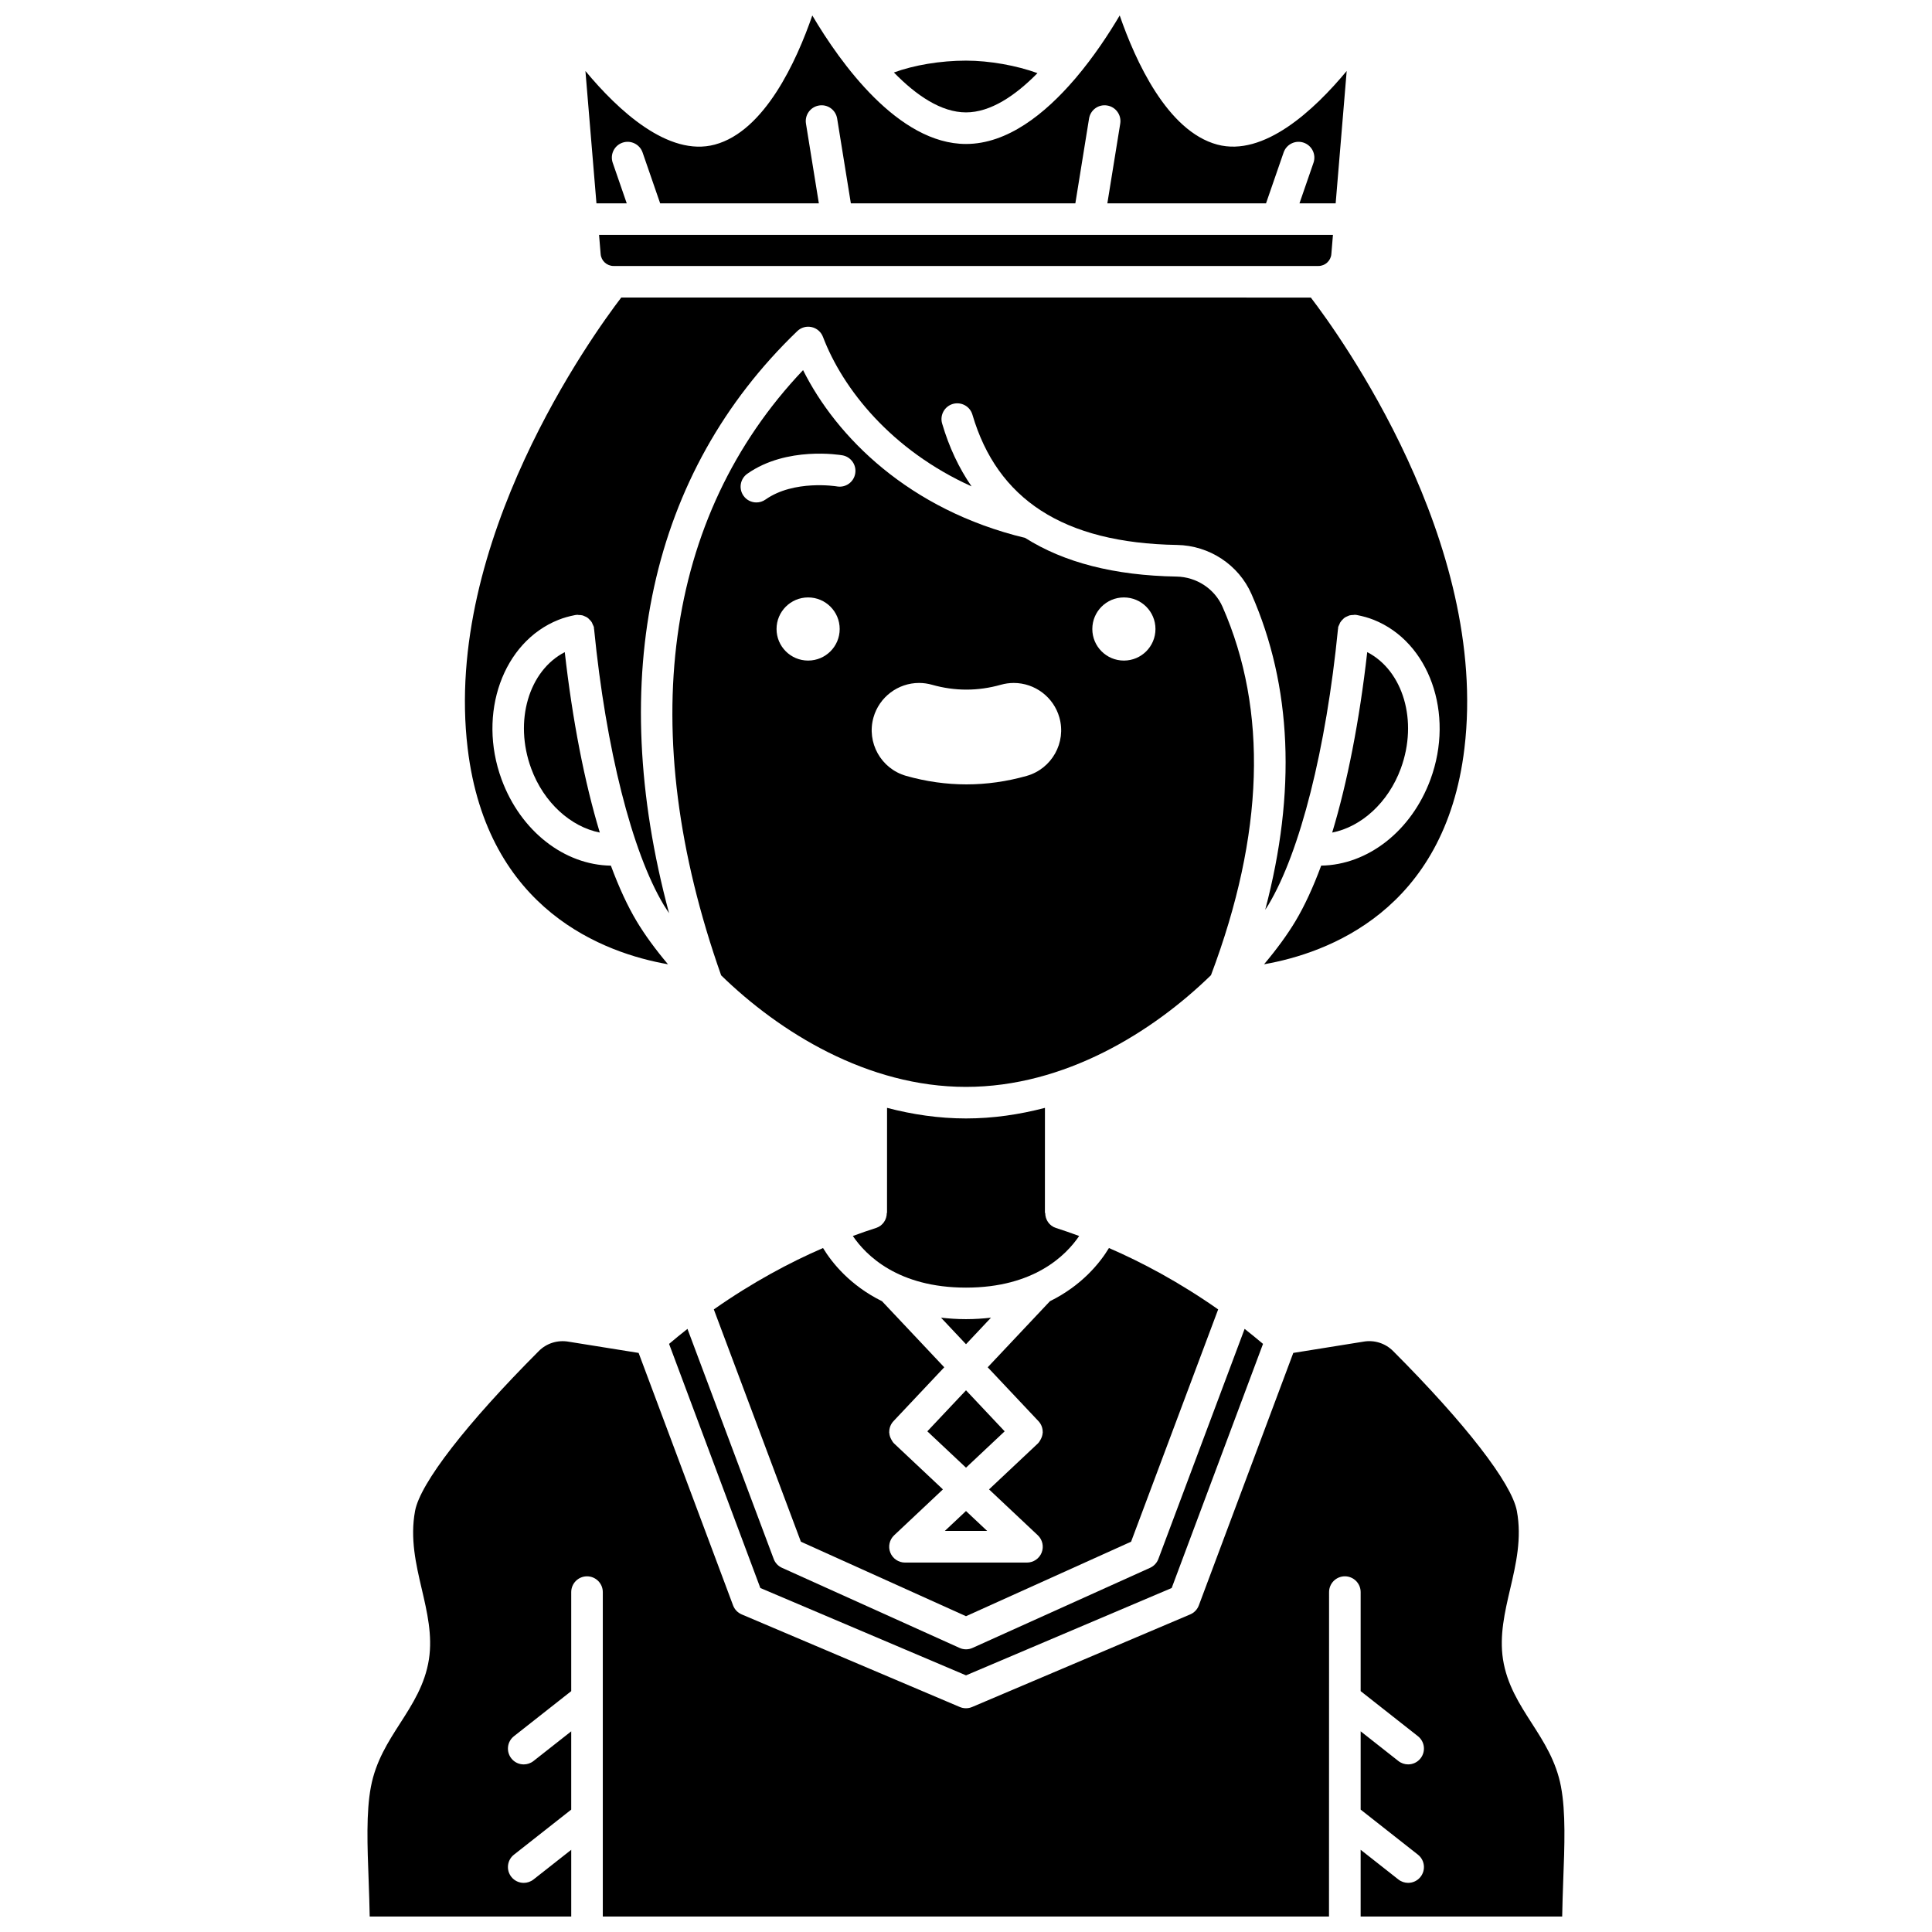<?xml version="1.0" encoding="UTF-8"?>
<!-- Uploaded to: ICON Repo, www.iconrepo.com, Generator: ICON Repo Mixer Tools -->
<svg width="800px" height="800px" version="1.1" viewBox="144 144 512 512" xmlns="http://www.w3.org/2000/svg">
 <defs>
  <clipPath id="b">
   <path d="m299 148.09h202v49.906h-202z"/>
  </clipPath>
  <clipPath id="a">
   <path d="m241 499h318v152.9h-318z"/>
  </clipPath>
 </defs>
 <path d="m400 440.4c-7.207 0-14.199-1.047-20.922-2.809l-0.008 27.848h-0.059c0 1.773-1.078 3.422-2.859 3.988-1.914 0.605-3.981 1.32-6.141 2.121 3.453 5.09 11.938 13.684 29.992 13.684 18.043 0 26.531-8.586 29.988-13.684-2.164-0.797-4.231-1.512-6.141-2.117-1.777-0.566-2.859-2.215-2.859-3.988h-0.078l0.008-27.848c-6.727 1.762-13.719 2.805-20.922 2.805z"/>
 <path d="m394.39 549.71h11.215l-5.606-5.269z"/>
 <path d="m400 512.44-10.25 10.875 10.25 9.633 10.246-9.633z"/>
 <path d="m400 493.59c-2.348 0-4.527-0.16-6.621-0.391l6.621 7.031 6.621-7.031c-2.094 0.234-4.273 0.391-6.621 0.391z"/>
 <g clip-path="url(#b)">
  <path d="m310.09 197.88-3.715-10.754c-0.754-2.18 0.406-4.566 2.59-5.316 2.172-0.754 4.566 0.406 5.324 2.59l4.66 13.484h42.055l-3.414-21.129c-0.367-2.281 1.184-4.43 3.465-4.797 2.297-0.387 4.43 1.184 4.801 3.465l3.629 22.461h59.496l3.629-22.461c0.367-2.281 2.484-3.848 4.801-3.465 2.281 0.367 3.832 2.519 3.465 4.797l-3.414 21.129h42.051l4.664-13.488c0.754-2.18 3.141-3.34 5.324-2.586 2.184 0.758 3.344 3.137 2.59 5.324l-3.715 10.75h9.59l2.922-35.074c-8.594 10.348-21.938 22.82-34.305 19.504-13.258-3.57-21.703-22.242-25.848-34.219-2.856 4.832-6.856 10.934-11.703 16.637-0.098 0.109-0.18 0.23-0.285 0.328-7.812 9.102-17.777 17.094-28.742 17.094-17.945 0-33.246-21.387-40.734-34.055-4.141 11.977-12.586 30.648-25.82 34.215-12.363 3.336-25.715-9.156-34.305-19.5l2.922 35.07h8.023z"/>
 </g>
 <path d="m418.94 163.38c-5.488-2.004-12.68-3.312-18.941-3.312-6.777 0-13.824 1.199-19.105 3.141 5.906 6.059 12.527 10.574 19.105 10.574 6.512 0 13.074-4.434 18.941-10.402z"/>
 <path d="m303.18 211.35c0.145 1.762 1.645 3.137 3.41 3.137h186.82c1.766 0 3.262-1.375 3.41-3.137l0.426-5.106h-194.49z"/>
 <path d="m506.33 316.82c-2.051 18.145-5.25 34.477-9.285 47.82 7.699-1.512 14.852-7.914 18.184-16.98 4.633-12.598 0.594-25.953-8.898-30.84z"/>
 <path d="m321.03 399.55c-3.371-3.996-6.191-7.879-8.297-11.391-2.434-4.059-4.723-9.039-6.84-14.754-12.332-0.176-23.922-9.133-28.969-22.863-6.418-17.449 0.344-36.414 15.07-42.277 1.348-0.539 2.781-0.949 4.508-1.285 0.062-0.012 0.125 0.012 0.188 0 0.062-0.008 0.113-0.047 0.176-0.055 0.172-0.012 0.328 0.051 0.496 0.055 0.371 0.004 0.73 0.02 1.082 0.121 0.102 0.027 0.184 0.082 0.281 0.117 0.414 0.156 0.797 0.34 1.137 0.613 0.086 0.066 0.152 0.16 0.23 0.23 0.301 0.281 0.578 0.578 0.785 0.941 0.078 0.137 0.117 0.297 0.184 0.445 0.121 0.277 0.285 0.527 0.344 0.836 0.016 0.094-0.012 0.18-0.004 0.277 0.004 0.043 0.027 0.07 0.035 0.113 3.137 31.77 10.047 59.117 18.473 73.164 0.418 0.699 0.922 1.434 1.398 2.164-16.797-62.457-5.09-116.7 33.98-154.25 1.012-0.977 2.438-1.379 3.816-1.066 1.367 0.305 2.492 1.285 2.992 2.594 5.238 13.766 18.078 29.984 39.375 39.613-3.336-4.832-5.953-10.371-7.797-16.652-0.652-2.215 0.621-4.539 2.836-5.191 2.223-0.637 4.543 0.621 5.191 2.84 3.297 11.227 9.305 19.652 18.121 25.383 0.012 0.008 0.02 0.016 0.035 0.02 9.023 5.848 20.996 8.871 36.059 9.125 8.578 0.145 16.328 5.258 19.742 13.023 10.703 24.344 11.895 52.414 3.637 83.66 0.262-0.414 0.57-0.855 0.812-1.254 8.426-14.047 15.336-41.398 18.473-73.164 0.004-0.043 0.027-0.07 0.035-0.113 0.012-0.094-0.02-0.18-0.004-0.277 0.062-0.316 0.23-0.574 0.352-0.859 0.062-0.137 0.098-0.289 0.172-0.418 0.219-0.375 0.504-0.688 0.82-0.977 0.07-0.062 0.125-0.141 0.199-0.199 0.348-0.277 0.73-0.465 1.152-0.621 0.098-0.039 0.18-0.086 0.281-0.121 0.344-0.098 0.695-0.113 1.059-0.121 0.176-0.008 0.336-0.07 0.512-0.059 0.062 0.008 0.113 0.047 0.176 0.055 0.062 0.008 0.121-0.012 0.188 0 1.723 0.336 3.16 0.746 4.516 1.285 14.715 5.859 21.477 24.828 15.059 42.277-5.047 13.723-16.641 22.684-28.969 22.863-2.117 5.711-4.406 10.691-6.84 14.754-2.109 3.512-4.93 7.394-8.301 11.391 16.684-2.922 47.938-14.141 53.102-57.227 6.562-54.734-33.258-109.73-40.703-119.46l-182.75-0.004c-7.453 9.738-47.266 64.73-40.703 119.46 5.164 43.086 36.418 54.312 53.102 57.234z"/>
 <path d="m362.11 474.74c-8.68 3.754-18.574 9-28.941 16.266l23.074 61.562 43.754 19.742 43.754-19.742 23.074-61.562c-10.371-7.266-20.266-12.512-28.941-16.266-2.375 3.93-7.168 9.918-15.641 14.094l-16.492 17.508 13.457 14.285 0.004 0.004c0.766 0.816 1.125 1.859 1.117 2.898 0 0.035 0.016 0.062 0.016 0.098 0 0.051-0.027 0.098-0.035 0.145-0.043 0.609-0.242 1.191-0.547 1.742-0.203 0.367-0.414 0.73-0.738 1.039l-12.922 12.152 12.922 12.156c1.25 1.176 1.656 2.996 1.023 4.59-0.633 1.598-2.176 2.644-3.891 2.644h-32.328c-1.715 0-3.254-1.047-3.891-2.644-0.633-1.594-0.227-3.41 1.023-4.59l12.922-12.156-12.922-12.152c-0.32-0.301-0.531-0.668-0.738-1.039-0.305-0.547-0.512-1.129-0.547-1.742-0.004-0.051-0.035-0.098-0.035-0.145 0-0.035 0.016-0.062 0.016-0.098-0.008-1.039 0.352-2.082 1.117-2.898l0.004-0.004 13.457-14.285-16.492-17.508c-8.465-4.18-13.25-10.172-15.633-14.094z"/>
 <path d="m345.5 564.84 54.504 23.145 54.504-23.145 24.203-64.695c-1.629-1.363-3.254-2.719-4.875-3.981l-22.852 60.973c-0.395 1.047-1.184 1.887-2.195 2.348l-47.059 21.23c-0.547 0.25-1.133 0.371-1.719 0.371-0.586 0-1.172-0.121-1.719-0.371l-47.059-21.23c-1.016-0.457-1.809-1.301-2.195-2.348l-22.852-60.973c-1.621 1.262-3.246 2.613-4.875 3.981z"/>
 <path d="m284.77 347.66c3.332 9.062 10.508 15.461 18.184 16.977-4.035-13.34-7.234-29.672-9.285-47.812-9.496 4.887-13.531 18.238-8.898 30.836z"/>
 <path d="m467.99 304.82c-2.102-4.785-6.898-7.934-12.223-8.023-16.418-0.281-29.797-3.719-40.094-10.246-30.836-7.422-50.055-26.836-58.852-44.465-36.895 38.887-44.609 95.547-21.711 160.39 15.48 15.078 38.777 29.562 64.883 29.562 26.129 0 49.449-14.512 64.93-29.602 14.078-37.348 15.121-70.191 3.066-97.617zm-109.83 14.238c-4.625 0-8.367-3.746-8.367-8.367 0-4.625 3.746-8.367 8.367-8.367 4.625 0 8.367 3.746 8.367 8.367 0 4.625-3.742 8.367-8.367 8.367zm7.648-46.152c-0.227-0.043-11.422-1.824-18.945 3.481-0.73 0.516-1.574 0.766-2.406 0.766-1.312 0-2.609-0.613-3.422-1.773-1.332-1.887-0.879-4.496 1.008-5.832 10.445-7.352 24.598-4.988 25.195-4.887 2.277 0.398 3.801 2.566 3.402 4.84-0.395 2.281-2.539 3.797-4.832 3.406zm50.277 76.715c-5.277 1.492-10.648 2.25-15.973 2.25-5.328 0-10.703-0.758-15.977-2.254-6.656-1.887-10.539-8.836-8.652-15.492 1.52-5.383 6.484-9.137 12.074-9.137 1.16 0 2.316 0.164 3.434 0.48 3.023 0.859 6.09 1.289 9.117 1.289 3.035 0 6.106-0.434 9.141-1.293 1.109-0.312 2.25-0.473 3.41-0.473 5.606 0 10.574 3.762 12.09 9.152 1.883 6.652-2.008 13.59-8.664 15.477zm25.758-30.562c-4.625 0-8.367-3.746-8.367-8.367 0-4.625 3.746-8.367 8.367-8.367 4.625 0 8.367 3.746 8.367 8.367 0 4.625-3.742 8.367-8.367 8.367z"/>
 <g clip-path="url(#a)">
  <path d="m557.68 617.49c-1.285-6.762-4.57-11.871-7.742-16.812-3.242-5.047-6.594-10.266-7.629-16.941-0.977-6.324 0.484-12.574 1.898-18.625 1.539-6.59 3.133-13.406 1.777-20.703-1.367-7.332-13.633-23.176-32.812-42.383-2.055-2.059-5-2.984-7.863-2.469l-18.574 2.981-25.031 66.91c-0.402 1.074-1.227 1.938-2.285 2.387l-57.793 24.535c-0.523 0.223-1.078 0.332-1.637 0.332-0.555 0-1.113-0.109-1.637-0.332l-57.793-24.535c-1.055-0.449-1.883-1.309-2.285-2.387l-25.031-66.91-18.5-2.965c-2.945-0.531-5.887 0.398-7.934 2.453-19.18 19.211-31.449 35.055-32.812 42.387-1.355 7.297 0.238 14.113 1.777 20.703 1.414 6.051 2.875 12.301 1.898 18.625-1.035 6.68-4.387 11.895-7.629 16.941-3.172 4.941-6.457 10.047-7.742 16.812-1.289 6.769-0.953 15.637-0.598 25.02 0.117 3.133 0.215 6.273 0.273 9.391h53.41v-17.691l-10.004 7.871c-0.766 0.602-1.68 0.895-2.586 0.895-1.238 0-2.465-0.547-3.289-1.598-1.43-1.816-1.117-4.449 0.699-5.875l15.176-11.941v-20.746l-10 7.871c-0.77 0.602-1.68 0.895-2.586 0.895-1.238 0-2.465-0.547-3.289-1.598-1.43-1.816-1.117-4.449 0.699-5.875l15.176-11.945v-26.242c0-2.312 1.875-4.184 4.184-4.184s4.184 1.871 4.184 4.184v85.98h192.45l0.02-85.984c0-2.312 1.875-4.184 4.184-4.184s4.184 1.871 4.184 4.184v26.242l15.176 11.945c1.816 1.43 2.129 4.062 0.699 5.875-0.824 1.051-2.051 1.598-3.289 1.598-0.906 0-1.82-0.293-2.586-0.895l-10-7.871v20.746l15.176 11.941c1.816 1.43 2.129 4.062 0.699 5.875-0.824 1.051-2.051 1.598-3.289 1.598-0.906 0-1.82-0.293-2.586-0.895l-10.004-7.871v17.691h53.41c0.059-3.117 0.156-6.254 0.273-9.391 0.359-9.383 0.695-18.25-0.59-25.02z"/>
 </g>
</svg>